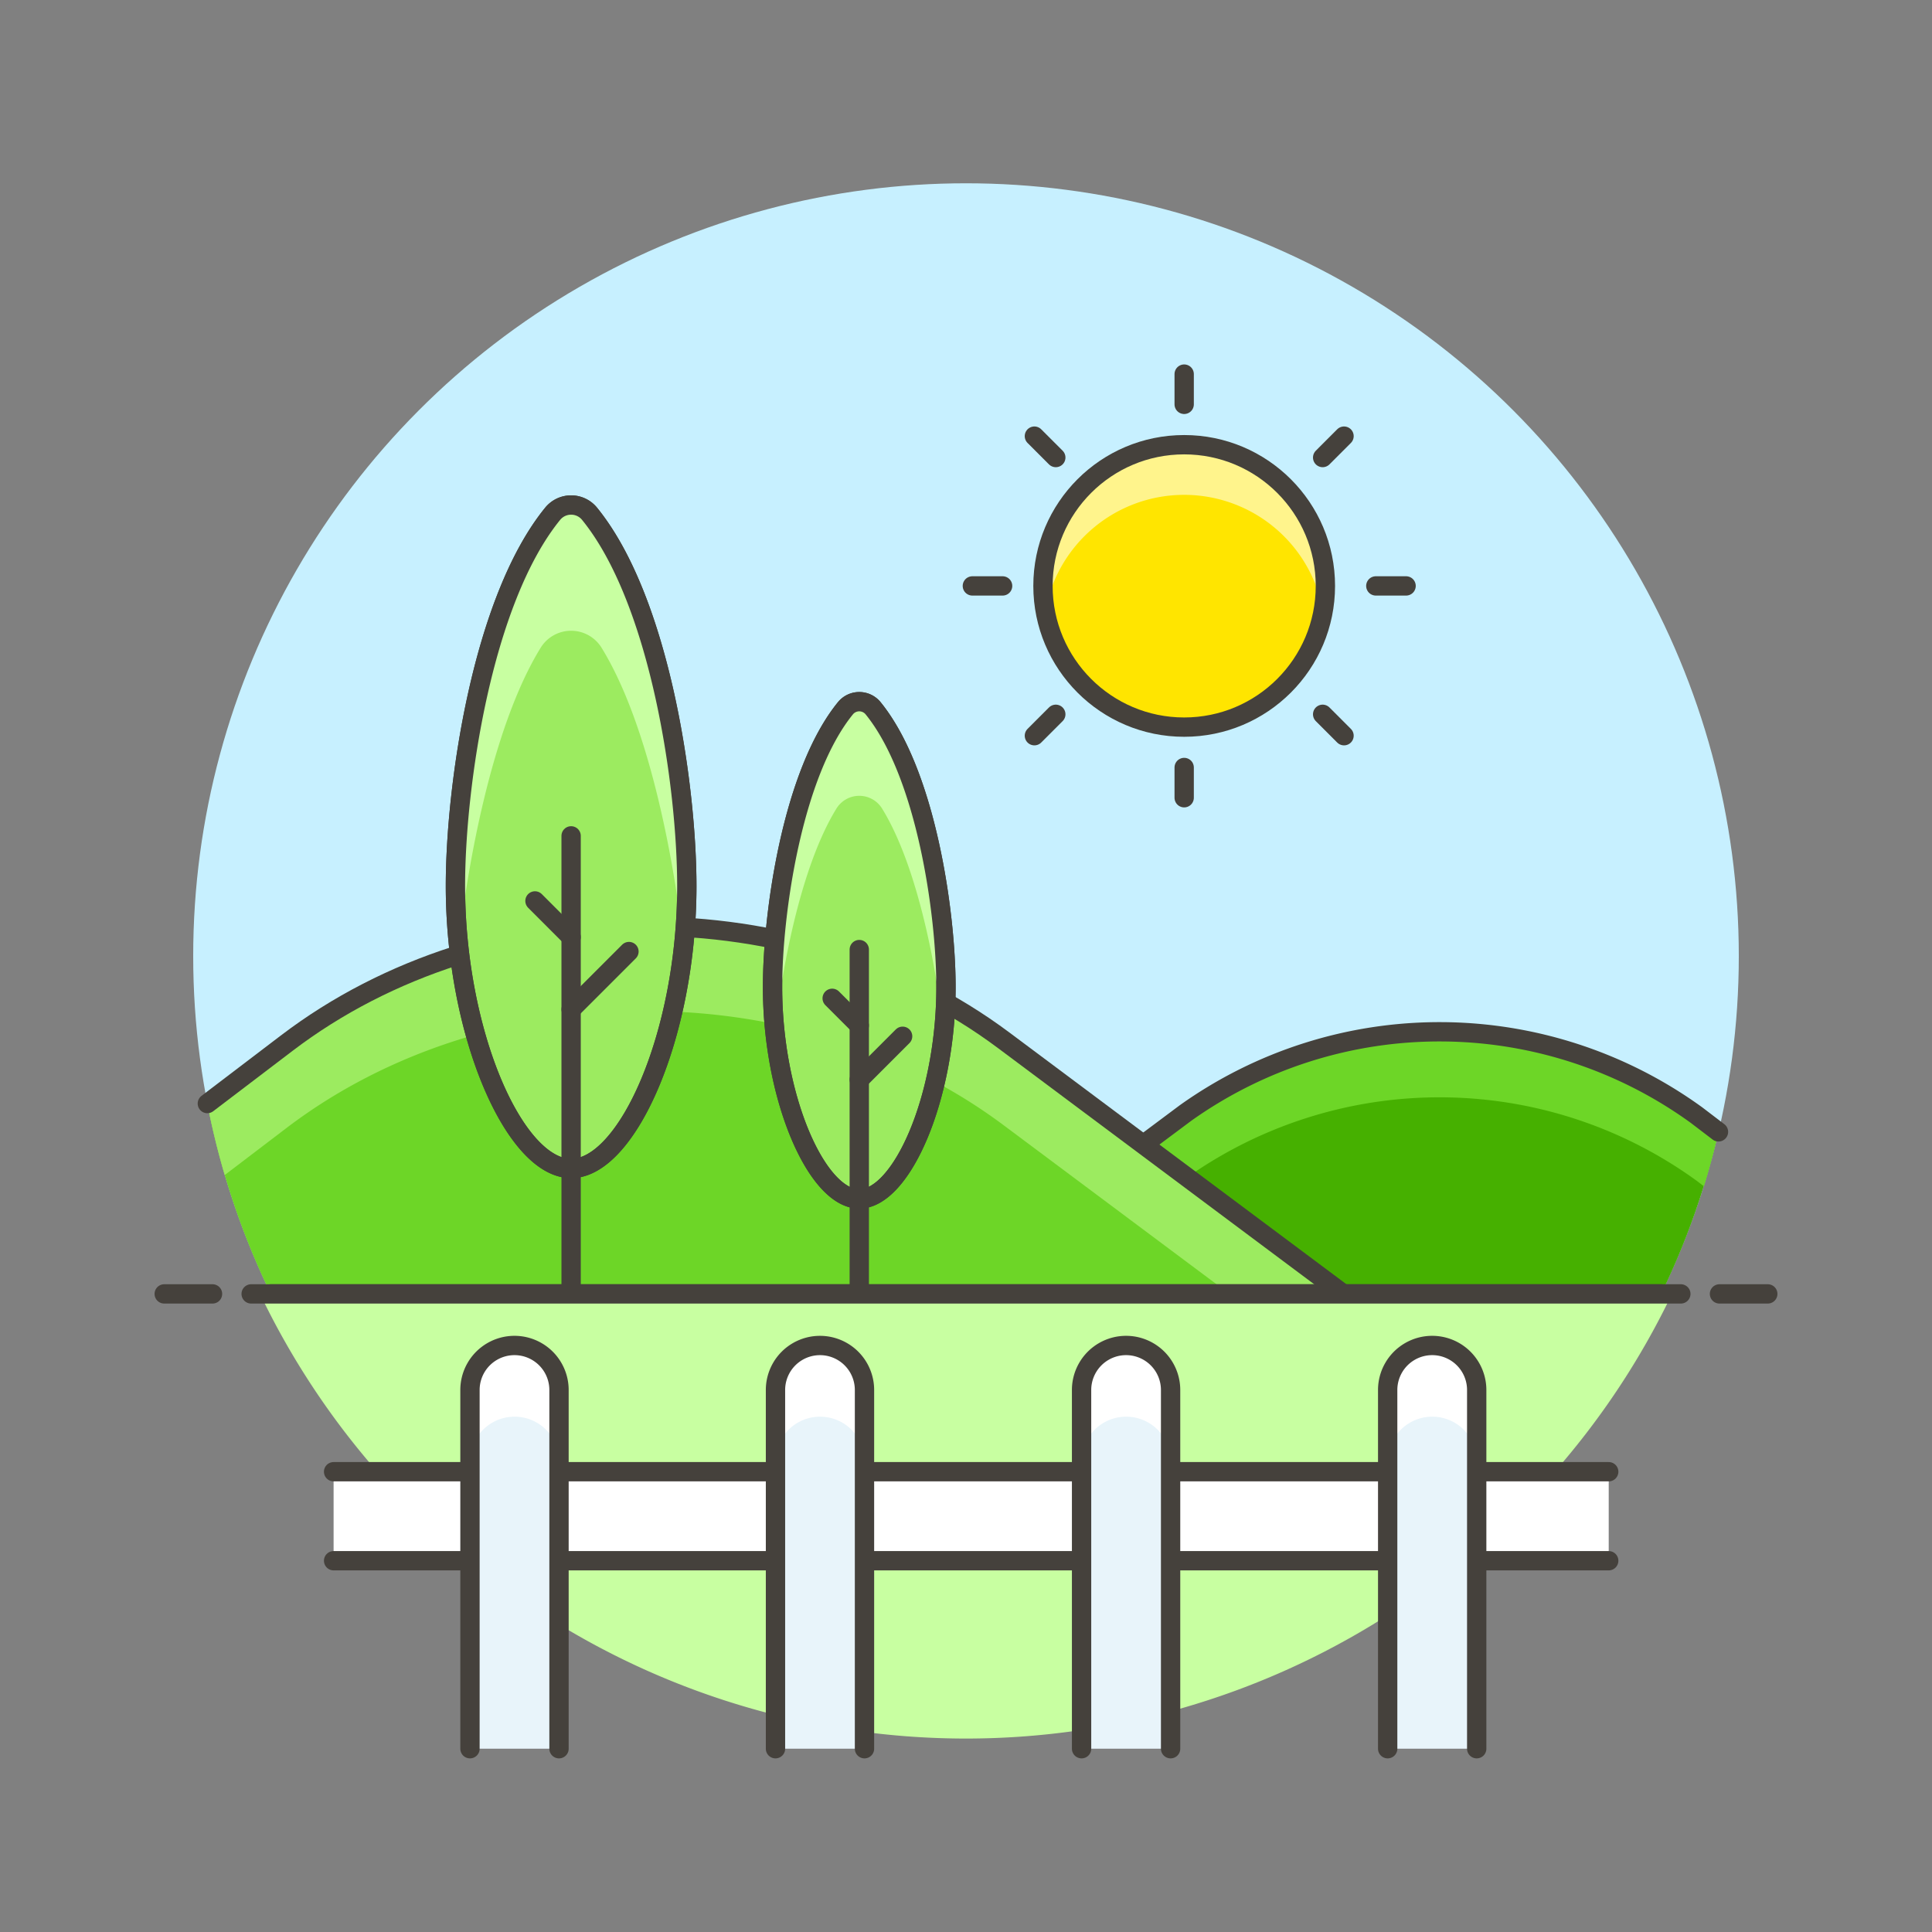 <svg xmlns="http://www.w3.org/2000/svg" viewBox="0 0 100 100"><rect x="0" y="0" width="100" height="100" fill="#808080" stroke="none"/><g class="nc-icon-wrapper"><defs/><circle class="a" cx="50" cy="49.487" r="40" style="" fill="#c7f0ff"/><path class="b" d="M85.983 66.972a39.746 39.746 0 0 0 2.965-8.387l-1.133-.864a22.663 22.663 0 0 0-26.459-.107l-12.53 9.358z" style="" fill="#46b000"/><path class="c" d="M87.815 57.721a22.663 22.663 0 0 0-26.459-.107l-12.53 9.358h4.542l7.988-5.967a22.664 22.664 0 0 1 26.459.108l.38.289a39.4 39.4 0 0 0 .753-2.817z" style="" fill="#6dd627"/><path class="d" d="M88.948 58.585l-1.133-.864a22.663 22.663 0 0 0-26.459-.107l-12.53 9.358" fill="none" stroke="#45413c" stroke-linecap="round" stroke-linejoin="round"/><path class="c" d="M14.832 54l-4.1 3.12a39.717 39.717 0 0 0 3.283 9.857h55.511L51.949 53.844C41.333 45.915 25.358 45.98 14.832 54z" style="" fill="#6dd627"/><path class="e" d="M14.832 54l-4.1 3.12q.364 1.886.9 3.7l3.193-2.432c10.526-8.015 26.5-8.08 37.117-.151l11.307 8.445a1.468 1.468 0 0 0 .877.291h5.393l-17.57-13.129C41.333 45.915 25.358 45.98 14.832 54z" style="" fill="#9ceb60"/><path class="d" d="M69.526 66.972L51.949 53.844C41.333 45.915 25.358 45.98 14.832 54l-4.1 3.12" fill="none" stroke="#45413c" stroke-linecap="round" stroke-linejoin="round"/><path class="d" d="M85.983 66.972H14.017" fill="none" stroke="#45413c" stroke-linecap="round" stroke-linejoin="round"/><path class="d" d="M89 66.972h2.5" fill="none" stroke="#45413c" stroke-linecap="round" stroke-linejoin="round"/><path class="d" d="M8.5 66.972H11" fill="none" stroke="#45413c" stroke-linecap="round" stroke-linejoin="round"/><path class="d" d="M61.293 20.929v-1.566" fill="none" stroke="#45413c" stroke-linecap="round" stroke-linejoin="round"/><path class="d" d="M54.648 23.682l-1.108-1.108" fill="none" stroke="#45413c" stroke-linecap="round" stroke-linejoin="round"/><path class="d" d="M51.895 30.327h-1.566" fill="none" stroke="#45413c" stroke-linecap="round" stroke-linejoin="round"/><path class="d" d="M54.648 36.972L53.54 38.08" fill="none" stroke="#45413c" stroke-linecap="round" stroke-linejoin="round"/><path class="d" d="M68.46 23.682l1.107-1.108" fill="none" stroke="#45413c" stroke-linecap="round" stroke-linejoin="round"/><path class="d" d="M71.212 30.327h1.567" fill="none" stroke="#45413c" stroke-linecap="round" stroke-linejoin="round"/><path class="d" d="M68.46 36.972l1.107 1.108" fill="none" stroke="#45413c" stroke-linecap="round" stroke-linejoin="round"/><path class="d" d="M61.293 39.725v1.566" fill="none" stroke="#45413c" stroke-linecap="round" stroke-linejoin="round"/><circle class="f" cx="61.293" cy="30.327" r="7.309" style="" fill="#ffe500"/><path class="g" d="M68.483 31.651a7.409 7.409 0 0 0 .119-1.324 7.31 7.31 0 1 0-14.5 1.324 7.3 7.3 0 0 1 14.38 0z" style="" fill="#fff48c"/><circle class="d" cx="61.293" cy="30.327" r="7.309" fill="none" stroke="#45413c" stroke-linecap="round" stroke-linejoin="round"/><path class="h" d="M35.55 45.861c0-5.111-1.364-14.766-5.043-19.278a1.232 1.232 0 0 0-1.893 0c-3.678 4.511-5.041 14.162-5.041 19.269 0 7.663 3.069 14.628 5.988 14.628s5.989-6.96 5.989-14.619z" stroke="#45413c" stroke-linecap="round" stroke-linejoin="round" fill="#9ceb60"/><path class="i" d="M27.974 33.545a1.852 1.852 0 0 1 3.174 0c2.555 4.163 3.822 11.53 4.232 15.413a29.4 29.4 0 0 0 .17-3.1c0-5.111-1.365-14.769-5.044-19.28a1.23 1.23 0 0 0-1.89 0c-3.68 4.51-5.043 14.163-5.043 19.271a29.419 29.419 0 0 0 .17 3.1c.409-3.879 1.676-11.242 4.231-15.404z" style="" fill="#c8ffa1"/><path class="d" d="M29.561 66.972V43.264" fill="none" stroke="#45413c" stroke-linecap="round" stroke-linejoin="round"/><path class="d" d="M29.561 52.246l2.994-2.994" fill="none" stroke="#45413c" stroke-linecap="round" stroke-linejoin="round"/><path class="d" d="M29.561 48.504l-1.871-1.872" fill="none" stroke="#45413c" stroke-linecap="round" stroke-linejoin="round"/><path class="d" d="M35.55 45.861c0-5.111-1.364-14.766-5.043-19.278a1.232 1.232 0 0 0-1.893 0c-3.678 4.511-5.041 14.162-5.041 19.269 0 7.663 3.069 14.628 5.988 14.628s5.989-6.96 5.989-14.619z" fill="none" stroke="#45413c" stroke-linecap="round" stroke-linejoin="round"/><g><path class="h" d="M48.964 51.1c0-3.831-1.022-11.067-3.779-14.449a.924.924 0 0 0-1.419 0c-2.757 3.381-3.779 10.614-3.779 14.442 0 5.744 2.3 10.964 4.488 10.964s4.489-5.221 4.489-10.957z" stroke="#45413c" stroke-linecap="round" stroke-linejoin="round" fill="#9ceb60"/><path class="i" d="M43.286 41.864a1.388 1.388 0 0 1 2.379 0c1.914 3.12 2.865 8.642 3.171 11.552a21.809 21.809 0 0 0 .128-2.321c0-3.831-1.023-11.069-3.781-14.45a.922.922 0 0 0-1.416 0c-2.758 3.38-3.78 10.615-3.78 14.443a21.828 21.828 0 0 0 .128 2.322c.307-2.91 1.256-8.427 3.171-11.546z" style="" fill="#c8ffa1"/><path class="d" d="M44.476 66.972V49.149" fill="none" stroke="#45413c" stroke-linecap="round" stroke-linejoin="round"/><path class="d" d="M44.476 55.881l2.244-2.244" fill="none" stroke="#45413c" stroke-linecap="round" stroke-linejoin="round"/><path class="d" d="M44.476 53.076l-1.403-1.403" fill="none" stroke="#45413c" stroke-linecap="round" stroke-linejoin="round"/><path class="d" d="M48.964 51.1c0-3.831-1.022-11.067-3.779-14.449a.924.924 0 0 0-1.419 0c-2.757 3.381-3.779 10.614-3.779 14.442 0 5.744 2.3 10.964 4.488 10.964s4.489-5.221 4.489-10.957z" fill="none" stroke="#45413c" stroke-linecap="round" stroke-linejoin="round"/></g><path class="i" d="M86.54 66.972H13.46a40.514 40.514 0 0 0 73.08 0z" style="" fill="#c8ffa1"/><g><path class="j" d="M17.267 76.176h66v4.607h-66z" style="" fill="#fff"/><path class="d" d="M83.267 80.783h-66" fill="none" stroke="#45413c" stroke-linecap="round" stroke-linejoin="round"/><path class="d" d="M17.267 76.176h66" fill="none" stroke="#45413c" stroke-linecap="round" stroke-linejoin="round"/><path class="k" d="M28.934 90.513V71.946a2.3 2.3 0 0 0-4.608 0v18.567z" style="" fill="#e8f4fa"/><path class="j" d="M26.63 69.643a2.3 2.3 0 0 0-2.3 2.3v3.688a2.3 2.3 0 0 1 4.608 0v-3.685a2.3 2.3 0 0 0-2.308-2.303z" style="" fill="#fff"/><path class="d" d="M28.934 90.513V71.946a2.3 2.3 0 0 0-4.608 0v18.567" fill="none" stroke="#45413c" stroke-linecap="round" stroke-linejoin="round"/><path class="k" d="M44.746 90.513V71.946a2.3 2.3 0 0 0-4.607 0v18.567z" style="" fill="#e8f4fa"/><path class="j" d="M42.442 69.643a2.3 2.3 0 0 0-2.3 2.3v3.688a2.3 2.3 0 1 1 4.607 0v-3.685a2.3 2.3 0 0 0-2.307-2.303z" style="" fill="#fff"/><path class="d" d="M44.746 90.513V71.946a2.3 2.3 0 0 0-4.607 0v18.567" fill="none" stroke="#45413c" stroke-linecap="round" stroke-linejoin="round"/><path class="k" d="M60.59 90.513V71.946a2.3 2.3 0 0 0-4.608 0v18.567z" style="" fill="#e8f4fa"/><path class="j" d="M58.286 69.643a2.3 2.3 0 0 0-2.3 2.3v3.688a2.3 2.3 0 0 1 4.608 0v-3.685a2.3 2.3 0 0 0-2.308-2.303z" style="" fill="#fff"/><path class="d" d="M60.59 90.513V71.946a2.3 2.3 0 0 0-4.608 0v18.567" fill="none" stroke="#45413c" stroke-linecap="round" stroke-linejoin="round"/><path class="k" d="M76.434 90.513V71.946a2.3 2.3 0 0 0-4.608 0v18.567z" style="" fill="#e8f4fa"/><path class="j" d="M74.13 69.643a2.3 2.3 0 0 0-2.3 2.3v3.688a2.3 2.3 0 0 1 4.608 0v-3.685a2.3 2.3 0 0 0-2.308-2.303z" style="" fill="#fff"/><path class="d" d="M76.434 90.513V71.946a2.3 2.3 0 0 0-4.608 0v18.567" fill="none" stroke="#45413c" stroke-linecap="round" stroke-linejoin="round"/></g><path class="d" d="M87 66.972H13" fill="none" stroke="#45413c" stroke-linecap="round" stroke-linejoin="round"/></g></svg>